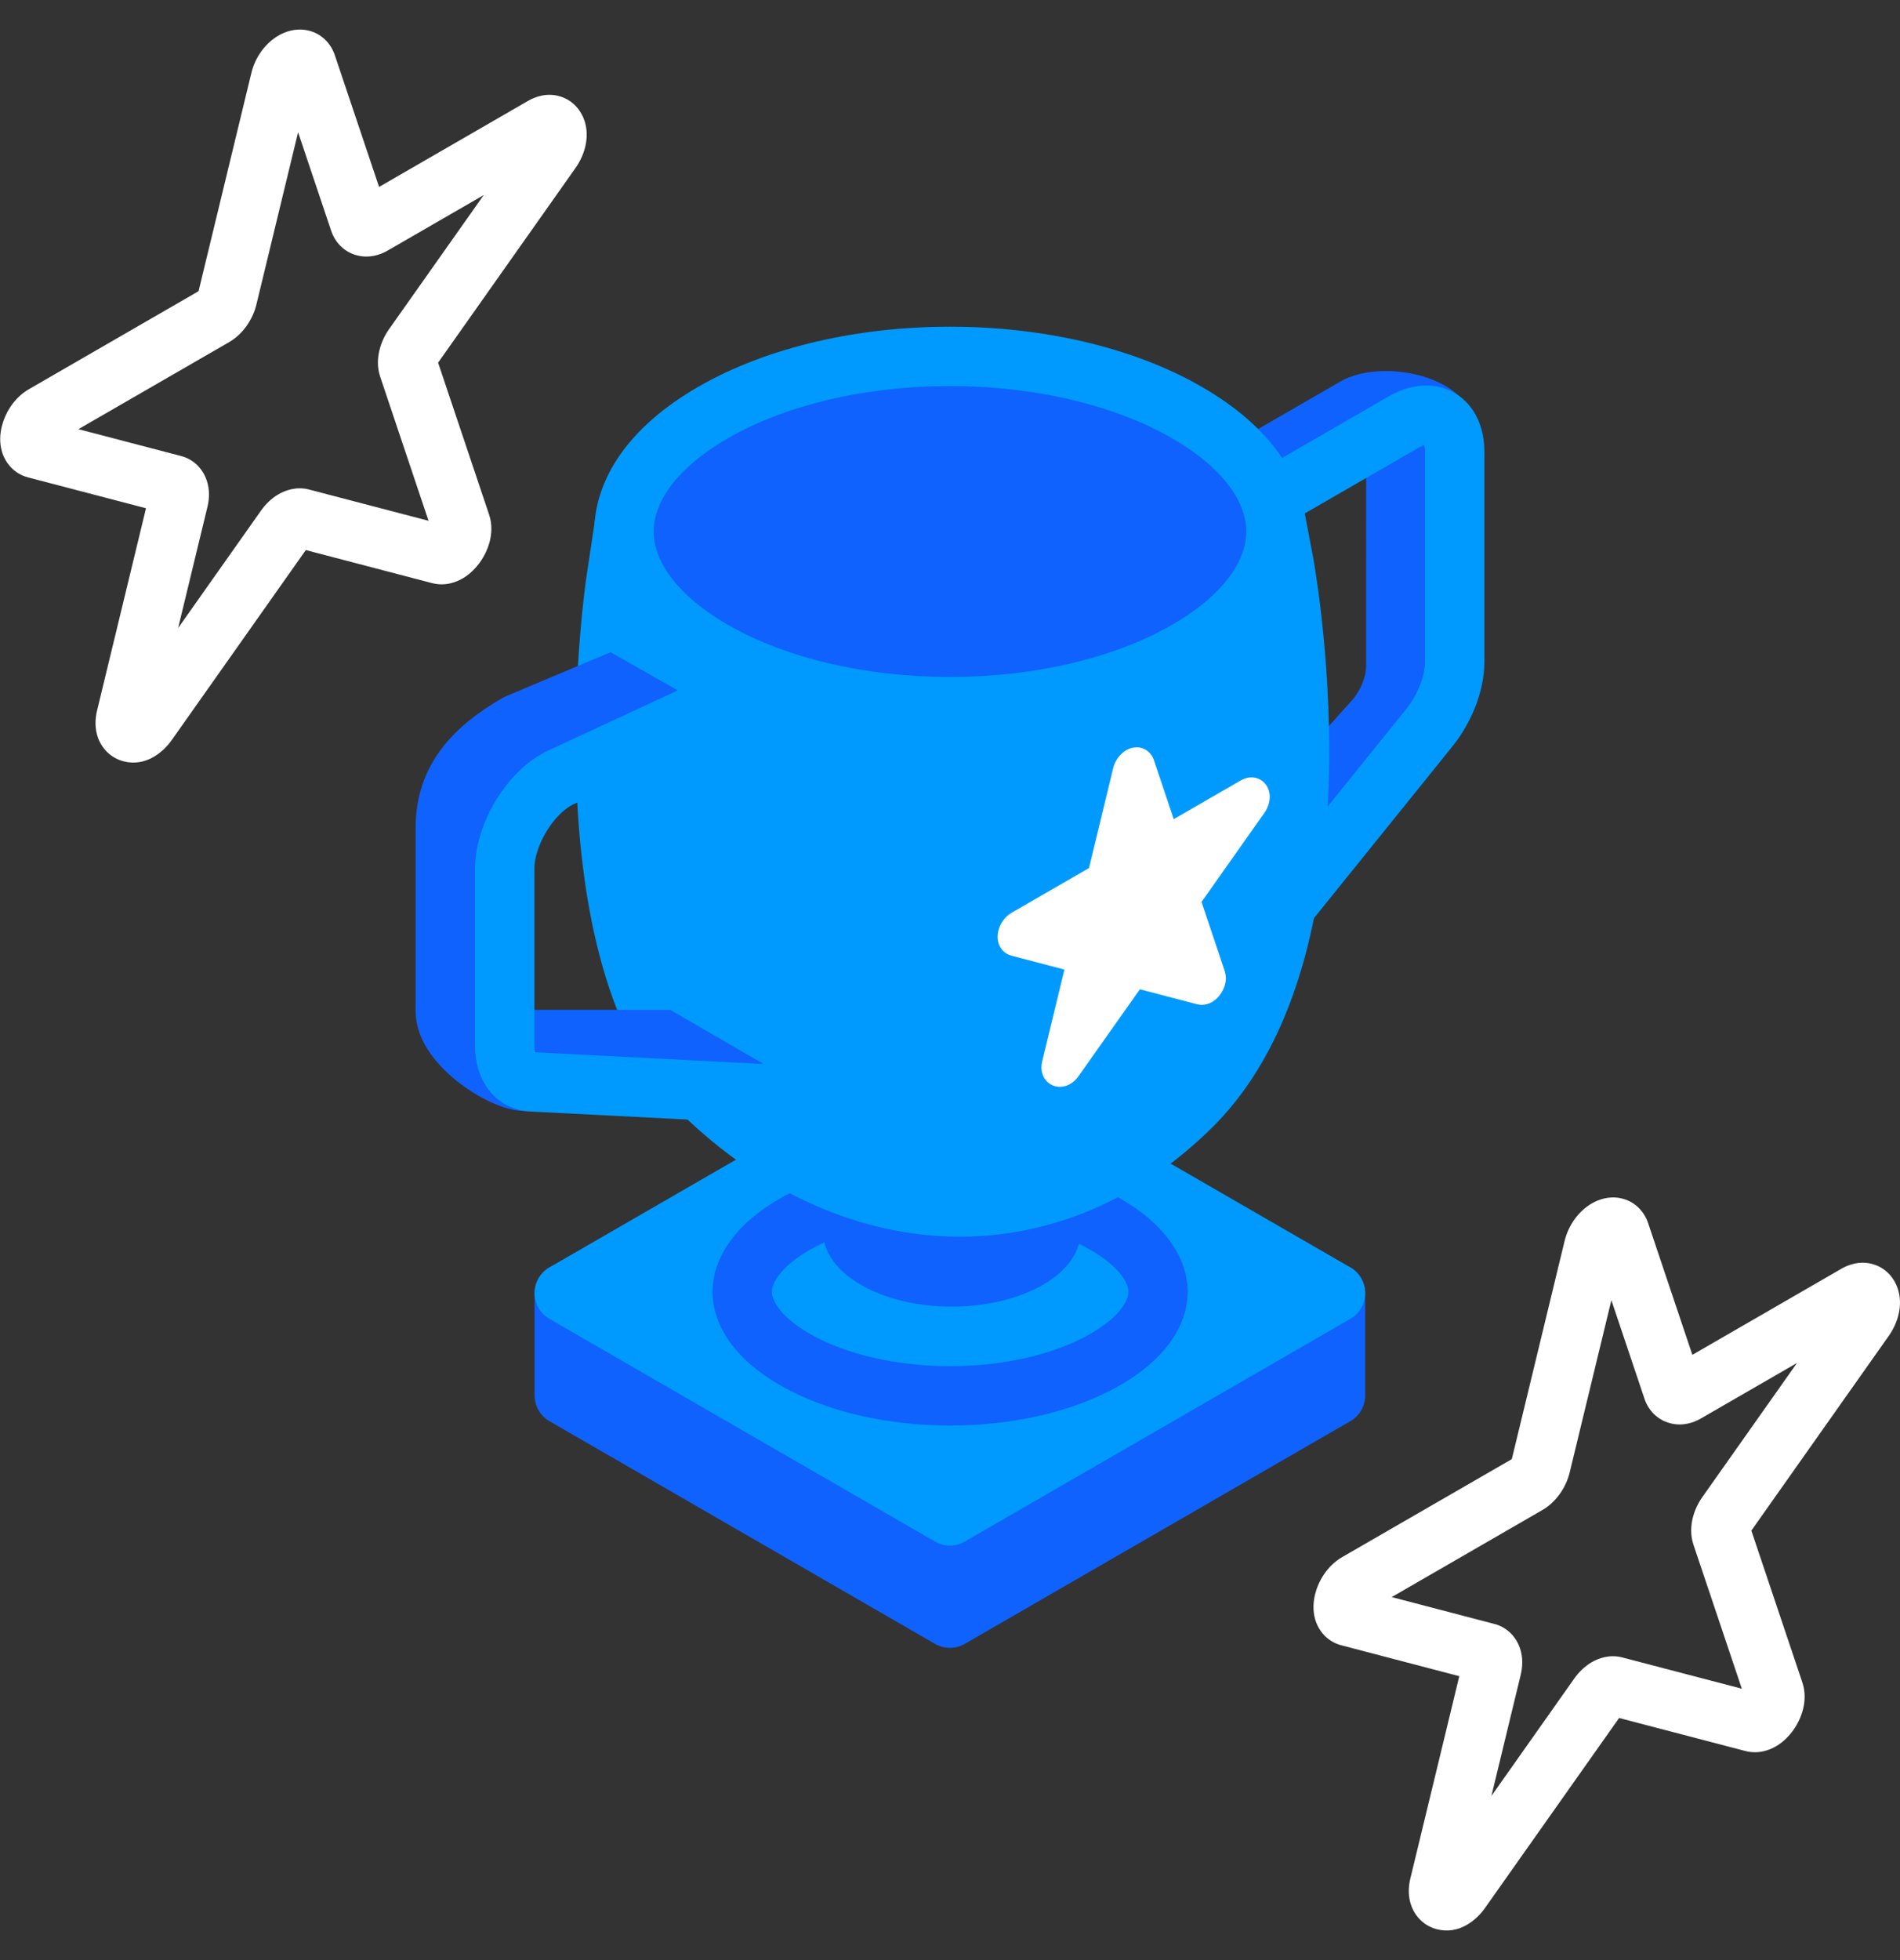 <svg width="64" height="66" viewBox="0 0 64 66" fill="none" xmlns="http://www.w3.org/2000/svg">
<rect x="0" y="0" width="64" height="66" fill="#333333" stroke="none"/>
<g clip-path="url(#clip0_688_2400)">
<path fill-rule="evenodd" clip-rule="evenodd" d="M49.612 14.36C49.612 12.703 46.586 12.018 45.151 12.846L40.154 15.732V17.732L45.151 14.846C45.629 14.57 46.017 14.794 46.017 15.346L46.016 22.416C46.016 22.779 45.846 23.211 45.572 23.546L42.659 26.787L43.503 28.047L47.732 25.009C48.555 24.004 49.065 22.708 49.065 21.62L49.612 14.36Z" fill="#1062FE"/>
<path d="M42.271 17.103L47.268 14.218C48.224 13.666 49 14.113 49 15.218L49 22.288C49 23.013 48.66 23.878 48.111 24.547L43.218 30.615" stroke="#009AFF" stroke-width="2"/>
<path d="M44.985 43.542V46.987L31.996 54.487L19.007 46.987V43.542H44.985Z" fill="#1062FE" stroke="#1062FE" stroke-width="2" stroke-linecap="round" stroke-linejoin="round"/>
<path d="M31.996 51.042L19.007 43.542L31.996 36.042L44.985 43.542L31.996 51.042Z" fill="#009AFF" stroke="#009AFF" stroke-width="2" stroke-linecap="round" stroke-linejoin="round"/>
<path d="M37.173 45.81C35.796 46.585 33.927 47.001 32.004 47.001C30.08 47.001 28.211 46.585 26.834 45.81C25.447 45.03 25 44.154 25 43.498C25 42.843 25.447 41.966 26.834 41.186C28.211 40.412 30.08 39.996 32.004 39.996C33.927 39.996 35.796 40.412 37.173 41.186C38.56 41.966 39.008 42.843 39.008 43.498C39.008 44.154 38.56 45.03 37.173 45.81Z" fill="#009AFF" stroke="#1062FE" stroke-width="2"/>
<path d="M29 43.264C30.691 44.241 33.433 44.241 35.125 43.264C36.816 42.288 36.816 40.705 35.125 39.728C33.433 38.752 30.691 38.752 29 39.728C27.308 40.705 27.308 42.288 29 43.264Z" fill="#1062FE"/>
<path d="M20.749 19.525C20.749 19.525 24.72 23.418 31.736 23.322C39.592 23.215 43.227 18.83 43.227 18.83C43.227 18.83 45.691 31.73 40.145 37.237C35.467 41.882 28.965 41.741 23.895 37.017C18.825 32.293 20.749 19.525 20.749 19.525Z" fill="#009AFF" stroke="#009AFF" stroke-width="2"/>
<path fill-rule="evenodd" clip-rule="evenodd" d="M15 27.868C15 26.212 15.992 25.197 17.427 24.368L20.5 23.074L22.169 24.021L17.427 26.368C16.949 26.645 16.561 27.316 16.561 27.868V34.051C16.561 34.413 16.889 34.986 17.163 35.004H22.309L24.881 36.495L17.639 36.409C16.816 36.354 15 35.139 15 34.051V27.868Z" fill="#1062FE" stroke="#1062FE" stroke-width="2"/>
<path d="M39.973 21.909C37.821 23.147 34.937 23.795 32 23.795C29.062 23.795 26.178 23.147 24.026 21.909C21.868 20.666 21.018 19.178 21.018 17.898C21.018 16.617 21.868 15.129 24.026 13.887C26.178 12.648 29.062 12 32 12C34.937 12 37.821 12.648 39.973 13.887C42.131 15.129 42.981 16.617 42.981 17.898C42.981 19.178 42.131 20.666 39.973 21.909Z" fill="#1062FE" stroke="#009AFF" stroke-width="2"/>
<path d="M24.5 23.574L18.901 26.173C17.882 26.645 17 28.079 17 29.261L17 35.193C17 35.942 17.361 36.418 17.938 36.429L29 36.996" stroke="#009AFF" stroke-width="2"/>
<path d="M37.982 25.984C38.047 25.717 38.328 25.555 38.392 25.747L39.208 28.176C39.237 28.262 39.32 28.284 39.414 28.23L42.055 26.705C42.264 26.584 42.351 26.843 42.181 27.083L40.045 30.109C39.969 30.216 39.938 30.347 39.966 30.433L40.782 32.862C40.847 33.054 40.619 33.376 40.45 33.332L38.314 32.773C38.238 32.754 38.136 32.813 38.06 32.92L35.923 35.946C35.754 36.185 35.527 36.126 35.591 35.859L36.407 32.488C36.436 32.368 36.405 32.274 36.329 32.254L34.193 31.695C34.023 31.651 34.11 31.292 34.319 31.171L36.96 29.646C37.054 29.592 37.137 29.475 37.166 29.356L37.982 25.984Z" fill="white" stroke="white"/>
<path fill-rule="evenodd" clip-rule="evenodd" d="M53.62 41.822C53.62 41.822 53.62 41.821 53.62 41.822ZM54.278 43.78L52.873 49.583C52.873 49.583 52.873 49.583 52.873 49.583C52.755 50.068 52.428 50.572 51.955 50.845L46.878 53.777L50.335 54.681C50.809 54.805 51.087 55.164 51.201 55.503C51.307 55.819 51.286 56.136 51.225 56.391L50.237 60.473L53.028 56.519C53.179 56.306 53.378 56.107 53.621 55.967C53.85 55.834 54.223 55.698 54.65 55.81L58.672 56.862L57.041 52.007C56.931 51.679 56.96 51.358 57.017 51.119C57.078 50.867 57.191 50.623 57.343 50.408M57.343 50.408L60.53 45.894L57.288 47.766C57.04 47.909 56.671 48.031 56.259 47.923C55.806 47.805 55.516 47.465 55.394 47.102L54.278 43.78M49.45 63.72C49.45 63.724 49.45 63.724 49.45 63.72ZM55.516 41.185C55.387 40.802 55.076 40.448 54.594 40.347C54.186 40.261 53.835 40.397 53.621 40.52C53.184 40.773 52.835 41.241 52.703 41.783C52.703 41.783 52.703 41.783 52.703 41.783L50.929 49.111C50.929 49.111 50.928 49.114 50.926 49.118C50.924 49.124 50.92 49.13 50.917 49.136L45.214 52.428C44.696 52.727 44.402 53.252 44.296 53.691C44.241 53.916 44.21 54.221 44.303 54.536C44.408 54.889 44.686 55.271 45.185 55.401L49.155 56.44L47.507 63.25C47.441 63.52 47.419 63.855 47.545 64.186C47.681 64.547 47.978 64.851 48.396 64.96C49.157 65.159 49.745 64.637 50.017 64.251L54.538 57.848L58.788 58.959C59.236 59.076 59.62 58.926 59.851 58.784C60.089 58.639 60.275 58.441 60.41 58.25C60.547 58.056 60.662 57.825 60.728 57.574C60.793 57.33 60.828 56.998 60.711 56.651L58.993 51.538L63.621 44.983C63.923 44.556 64.114 43.953 63.923 43.384C63.819 43.074 63.569 42.719 63.117 42.576C62.683 42.439 62.289 42.569 62.029 42.719L57.006 45.62L55.516 41.185ZM56.288 46.034C56.288 46.034 56.288 46.034 56.288 46.034ZM57.289 46.464C57.289 46.464 57.289 46.465 57.289 46.464Z" fill="white"/>
<path fill-rule="evenodd" clip-rule="evenodd" d="M10.041 4.454L8.636 10.257C8.519 10.742 8.192 11.246 7.718 11.52L2.641 14.451L6.099 15.355C6.572 15.479 6.85 15.838 6.964 16.177C7.07 16.494 7.05 16.81 6.988 17.066L6.016 16.83M10.041 4.454L11.157 7.776C11.157 7.776 11.157 7.776 11.157 7.776C11.279 8.139 11.57 8.479 12.022 8.598C12.434 8.705 12.803 8.584 13.051 8.441L16.293 6.569L13.106 11.082C12.954 11.297 12.842 11.542 12.781 11.793C12.723 12.032 12.694 12.353 12.805 12.681L14.435 17.536L10.414 16.484C10.414 16.484 10.413 16.484 10.414 16.484C9.987 16.372 9.614 16.509 9.384 16.641C9.141 16.782 8.942 16.98 8.792 17.193L6 21.147L6.988 17.066L6.016 16.83M9.383 2.496C9.383 2.496 9.383 2.496 9.383 2.496ZM11.279 1.859C11.15 1.476 10.839 1.122 10.357 1.021C9.949 0.936 9.598 1.071 9.385 1.195C8.947 1.447 8.598 1.915 8.467 2.457L6.693 9.785C6.692 9.786 6.691 9.788 6.69 9.792C6.687 9.798 6.684 9.804 6.68 9.81L0.977 13.103C0.459 13.402 0.165 13.926 0.059 14.365C0.004 14.591 -0.027 14.896 0.066 15.21C0.171 15.563 0.449 15.945 0.948 16.076L4.918 17.114L3.27 23.924C3.27 23.924 3.27 23.924 3.27 23.924C3.204 24.194 3.183 24.529 3.308 24.861C3.445 25.221 3.741 25.525 4.159 25.634C4.92 25.833 5.508 25.311 5.781 24.925C5.781 24.925 5.781 24.925 5.781 24.925L10.301 18.522L14.551 19.634C14.551 19.634 14.551 19.634 14.551 19.634C14.999 19.751 15.383 19.6 15.614 19.459C15.852 19.313 16.038 19.115 16.173 18.924C16.31 18.731 16.425 18.499 16.492 18.248C16.556 18.004 16.591 17.672 16.474 17.325L14.757 12.212L19.385 5.657C19.686 5.23 19.878 4.628 19.686 4.058C19.582 3.749 19.333 3.394 18.88 3.251C18.446 3.113 18.052 3.244 17.792 3.394C17.792 3.394 17.792 3.394 17.792 3.394L12.769 6.294L11.279 1.859ZM10.425 18.347C10.427 18.344 10.429 18.342 10.43 18.34C10.429 18.342 10.427 18.343 10.424 18.346L10.004 18.049M6.712 9.791C6.712 9.791 6.712 9.791 6.712 9.791ZM6.692 9.787C6.692 9.787 6.692 9.786 6.692 9.787ZM6.718 9.788C6.718 9.788 6.718 9.788 6.718 9.788Z" fill="white"/>
</g>
<defs>
<clipPath id="clip0_688_2400">
<rect width="64" height="66" fill="white"/>
</clipPath>
</defs>
</svg>
